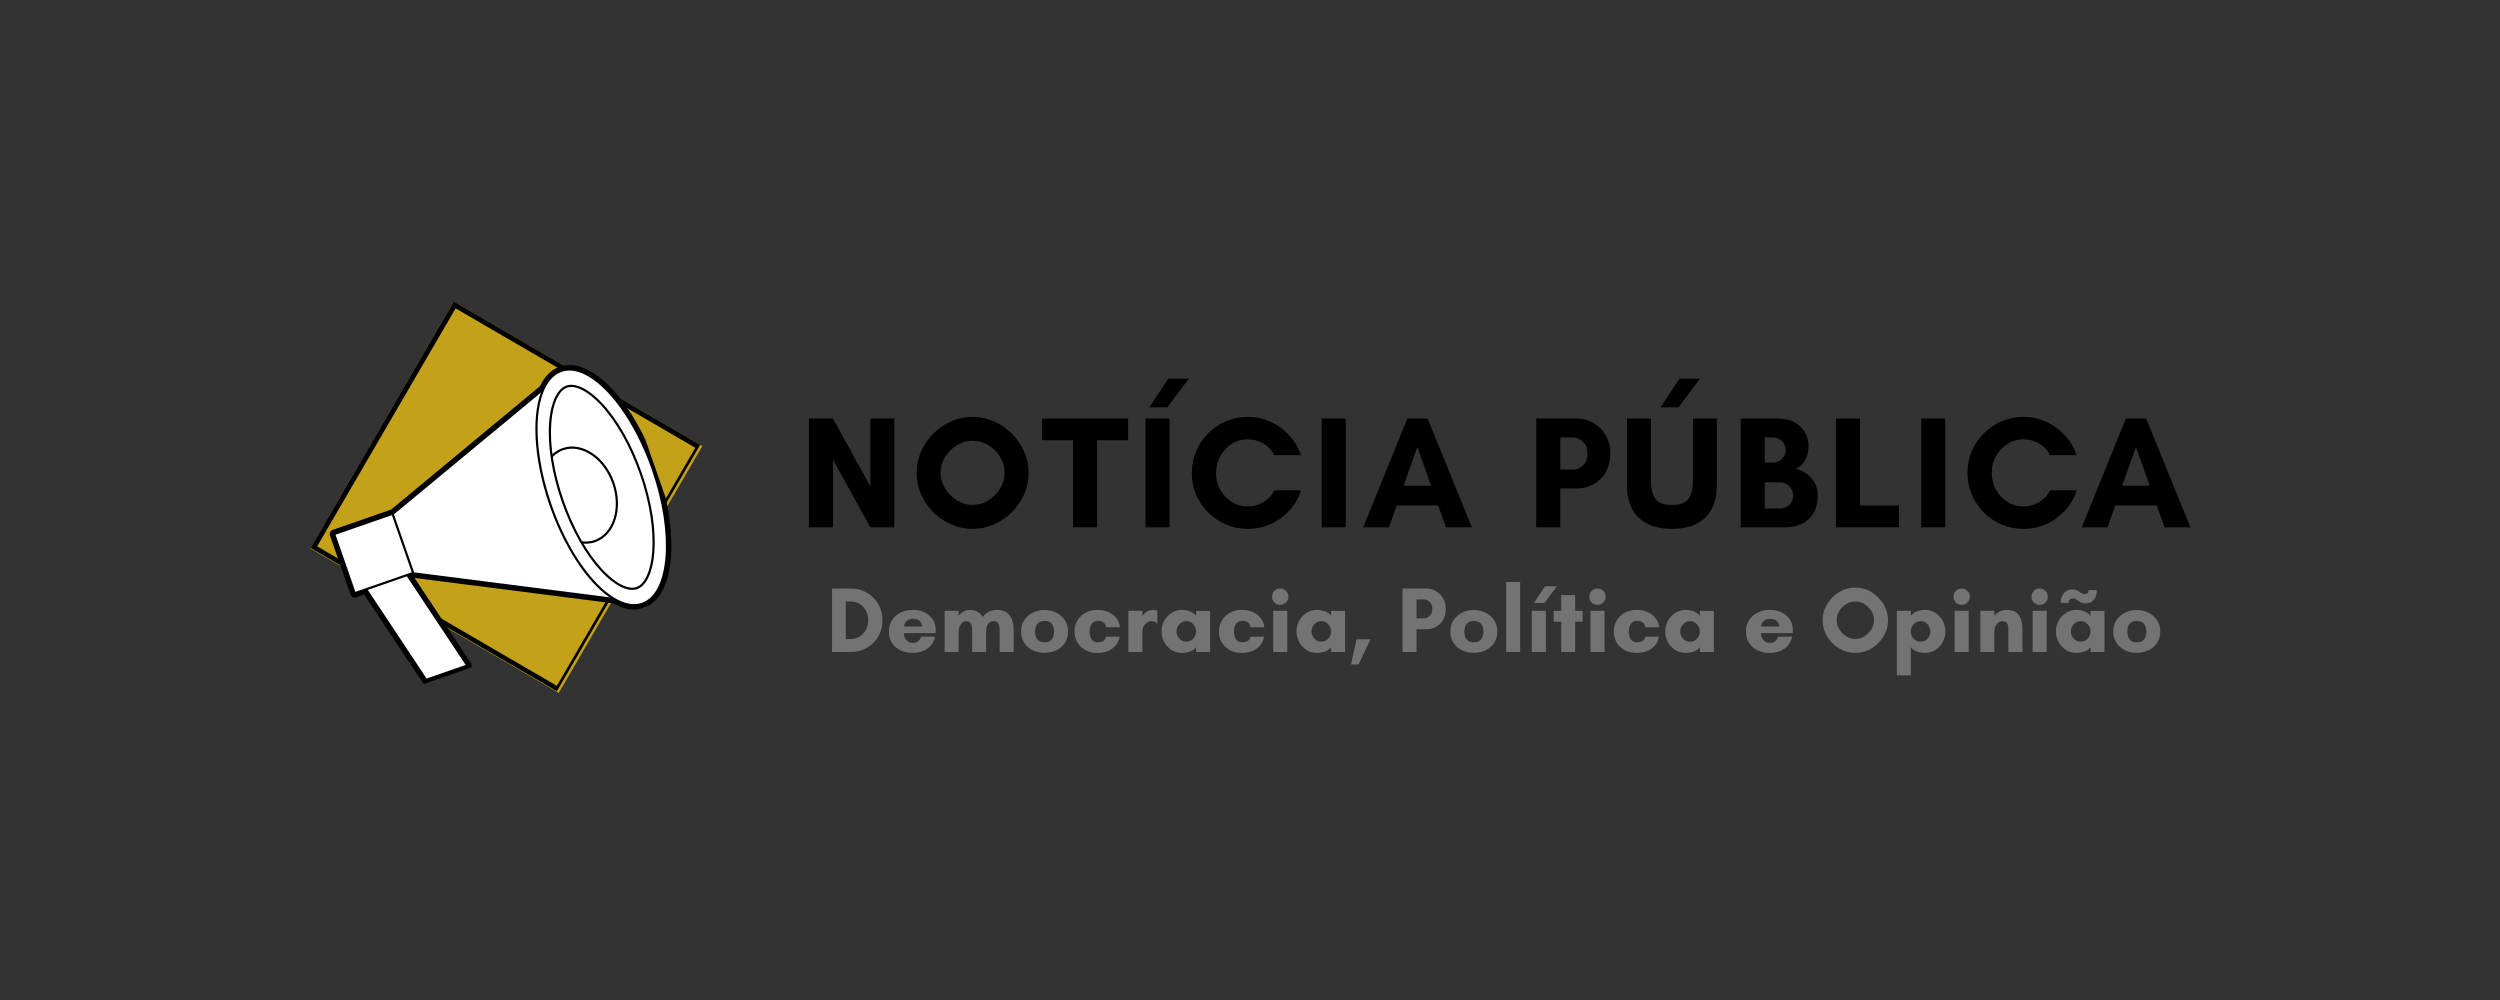 <?xml version="1.0" encoding="UTF-8"?>
<svg xmlns="http://www.w3.org/2000/svg" xmlns:xlink="http://www.w3.org/1999/xlink" width="500" zoomAndPan="magnify" viewBox="0 0 375 150" height="200" preserveAspectRatio="xMidYMid meet" version="1.0">
  <rect x="0" y="0" width="375" height="150" fill="#333333" stroke="none"/>
  <defs>
    <g></g>
    <clipPath id="58118d0575">
      <path d="M 46 45 L 106 45 L 106 104 L 46 104 Z M 46 45 " clip-rule="nonzero"></path>
    </clipPath>
    <clipPath id="4c4fb67627">
      <path d="M 68.07 45.23 L 105.348 66.91 L 83.816 103.934 L 46.539 82.254 Z M 68.07 45.23 " clip-rule="nonzero"></path>
    </clipPath>
    <clipPath id="72628f8d74">
      <path d="M 0.32 0.121 L 59.359 0.121 L 59.359 59 L 0.32 59 Z M 0.32 0.121 " clip-rule="nonzero"></path>
    </clipPath>
    <clipPath id="10da932138">
      <path d="M 22.07 0.23 L 59.348 21.91 L 37.816 58.934 L 0.539 37.254 Z M 22.07 0.23 " clip-rule="nonzero"></path>
    </clipPath>
    <clipPath id="5c191cbad0">
      <rect x="0" width="60" y="0" height="59"></rect>
    </clipPath>
    <clipPath id="2db318c32b">
      <path d="M 46 45 L 106 45 L 106 104 L 46 104 Z M 46 45 " clip-rule="nonzero"></path>
    </clipPath>
    <clipPath id="9780025687">
      <path d="M 68.07 45.23 L 105.027 66.723 L 83.535 103.676 L 46.578 82.184 Z M 68.07 45.23 " clip-rule="nonzero"></path>
    </clipPath>
    <clipPath id="d43db452da">
      <path d="M 68.07 45.23 L 105.34 66.902 L 83.812 103.918 L 46.543 82.242 Z M 68.07 45.23 " clip-rule="nonzero"></path>
    </clipPath>
    <clipPath id="63d1c654eb">
      <path d="M 53 84 L 71 84 L 71 102 L 53 102 Z M 53 84 " clip-rule="nonzero"></path>
    </clipPath>
    <clipPath id="6914c3b46d">
      <path d="M 45.277 68.461 L 92.031 52.199 L 104.598 88.328 L 57.844 104.59 Z M 45.277 68.461 " clip-rule="nonzero"></path>
    </clipPath>
    <clipPath id="cf8e3e6d07">
      <path d="M 45.277 68.461 L 92.031 52.199 L 104.598 88.328 L 57.844 104.59 Z M 45.277 68.461 " clip-rule="nonzero"></path>
    </clipPath>
    <clipPath id="70f58fec11">
      <path d="M 53 83 L 71 83 L 71 103 L 53 103 Z M 53 83 " clip-rule="nonzero"></path>
    </clipPath>
    <clipPath id="b13384ebb4">
      <path d="M 45.277 68.461 L 92.031 52.199 L 104.598 88.328 L 57.844 104.59 Z M 45.277 68.461 " clip-rule="nonzero"></path>
    </clipPath>
    <clipPath id="45332effd3">
      <path d="M 45.277 68.461 L 92.031 52.199 L 104.598 88.328 L 57.844 104.59 Z M 45.277 68.461 " clip-rule="nonzero"></path>
    </clipPath>
    <clipPath id="e58cbeb0cd">
      <path d="M 50 76 L 63 76 L 63 89 L 50 89 Z M 50 76 " clip-rule="nonzero"></path>
    </clipPath>
    <clipPath id="3fe39325d7">
      <path d="M 45.277 68.461 L 92.031 52.199 L 104.598 88.328 L 57.844 104.59 Z M 45.277 68.461 " clip-rule="nonzero"></path>
    </clipPath>
    <clipPath id="a5751afb02">
      <path d="M 45.277 68.461 L 92.031 52.199 L 104.598 88.328 L 57.844 104.59 Z M 45.277 68.461 " clip-rule="nonzero"></path>
    </clipPath>
    <clipPath id="6f1203fad6">
      <path d="M 49 76 L 63 76 L 63 90 L 49 90 Z M 49 76 " clip-rule="nonzero"></path>
    </clipPath>
    <clipPath id="c57b9746ec">
      <path d="M 45.277 68.461 L 92.031 52.199 L 104.598 88.328 L 57.844 104.59 Z M 45.277 68.461 " clip-rule="nonzero"></path>
    </clipPath>
    <clipPath id="e8489f102d">
      <path d="M 45.277 68.461 L 92.031 52.199 L 104.598 88.328 L 57.844 104.59 Z M 45.277 68.461 " clip-rule="nonzero"></path>
    </clipPath>
    <clipPath id="829041fa6d">
      <path d="M 58 57 L 95 57 L 95 91 L 58 91 Z M 58 57 " clip-rule="nonzero"></path>
    </clipPath>
    <clipPath id="60324df848">
      <path d="M 45.277 68.461 L 92.031 52.199 L 104.598 88.328 L 57.844 104.59 Z M 45.277 68.461 " clip-rule="nonzero"></path>
    </clipPath>
    <clipPath id="875cbda916">
      <path d="M 45.277 68.461 L 92.031 52.199 L 104.598 88.328 L 57.844 104.59 Z M 45.277 68.461 " clip-rule="nonzero"></path>
    </clipPath>
    <clipPath id="ebf82fb58f">
      <path d="M 80 55 L 100 55 L 100 91 L 80 91 Z M 80 55 " clip-rule="nonzero"></path>
    </clipPath>
    <clipPath id="2a163bff9c">
      <path d="M 45.277 68.461 L 92.031 52.199 L 104.598 88.328 L 57.844 104.59 Z M 45.277 68.461 " clip-rule="nonzero"></path>
    </clipPath>
    <clipPath id="5f67e12ee4">
      <path d="M 45.277 68.461 L 92.031 52.199 L 104.598 88.328 L 57.844 104.59 Z M 45.277 68.461 " clip-rule="nonzero"></path>
    </clipPath>
    <clipPath id="8900a8b4fd">
      <path d="M 82 67 L 93 67 L 93 82 L 82 82 Z M 82 67 " clip-rule="nonzero"></path>
    </clipPath>
    <clipPath id="e5b18d9c08">
      <path d="M 45.277 68.461 L 92.031 52.199 L 104.598 88.328 L 57.844 104.59 Z M 45.277 68.461 " clip-rule="nonzero"></path>
    </clipPath>
    <clipPath id="6a55ae5cef">
      <path d="M 45.277 68.461 L 92.031 52.199 L 104.598 88.328 L 57.844 104.59 Z M 45.277 68.461 " clip-rule="nonzero"></path>
    </clipPath>
    <clipPath id="e35273bdaa">
      <path d="M 81 66 L 93 66 L 93 82 L 81 82 Z M 81 66 " clip-rule="nonzero"></path>
    </clipPath>
    <clipPath id="d6dd35544d">
      <path d="M 45.277 68.461 L 92.031 52.199 L 104.598 88.328 L 57.844 104.59 Z M 45.277 68.461 " clip-rule="nonzero"></path>
    </clipPath>
    <clipPath id="fcd18c41b1">
      <path d="M 45.277 68.461 L 92.031 52.199 L 104.598 88.328 L 57.844 104.59 Z M 45.277 68.461 " clip-rule="nonzero"></path>
    </clipPath>
    <clipPath id="214a791802">
      <path d="M 80 55 L 101 55 L 101 91 L 80 91 Z M 80 55 " clip-rule="nonzero"></path>
    </clipPath>
    <clipPath id="05a7bcdb94">
      <path d="M 45.277 68.461 L 92.031 52.199 L 104.598 88.328 L 57.844 104.59 Z M 45.277 68.461 " clip-rule="nonzero"></path>
    </clipPath>
    <clipPath id="ba57b22a83">
      <path d="M 45.277 68.461 L 92.031 52.199 L 104.598 88.328 L 57.844 104.59 Z M 45.277 68.461 " clip-rule="nonzero"></path>
    </clipPath>
    <clipPath id="4de73fd7f5">
      <path d="M 49 54 L 101 54 L 101 103 L 49 103 Z M 49 54 " clip-rule="nonzero"></path>
    </clipPath>
    <clipPath id="7afd273b3c">
      <path d="M 45.277 68.461 L 92.031 52.199 L 104.598 88.328 L 57.844 104.59 Z M 45.277 68.461 " clip-rule="nonzero"></path>
    </clipPath>
    <clipPath id="da890dda5c">
      <path d="M 45.277 68.461 L 92.031 52.199 L 104.598 88.328 L 57.844 104.59 Z M 45.277 68.461 " clip-rule="nonzero"></path>
    </clipPath>
  </defs>
  <g clip-path="url(#58118d0575)">
    <g clip-path="url(#4c4fb67627)">
      <g transform="matrix(1, 0, 0, 1, 46, 45)">
        <g clip-path="url(#5c191cbad0)">
          <g clip-path="url(#72628f8d74)">
            <g clip-path="url(#10da932138)">
              <path fill="#c3a118" d="M 22.07 0.23 L 59.383 21.93 L 37.852 58.953 L 0.539 37.254 Z M 22.07 0.23 " fill-opacity="1" fill-rule="nonzero"></path>
            </g>
          </g>
        </g>
      </g>
    </g>
  </g>
  <g clip-path="url(#2db318c32b)">
    <g clip-path="url(#9780025687)">
      <g clip-path="url(#d43db452da)">
        <path stroke-linecap="butt" transform="matrix(0.648, 0.377, -0.377, 0.648, 68.072, 45.229)" fill="none" stroke-linejoin="miter" d="M -0.001 0.003 L 57.483 -0.002 L 57.484 57.092 L -0.002 57.092 Z M -0.001 0.003 " stroke="#000000" stroke-width="2" stroke-opacity="1" stroke-miterlimit="4"></path>
      </g>
    </g>
  </g>
  <g clip-path="url(#63d1c654eb)">
    <g clip-path="url(#6914c3b46d)">
      <g clip-path="url(#cf8e3e6d07)">
        <path fill="#ffffff" d="M 53.438 86.172 L 63.922 101.98 L 70.102 99.828 L 59.617 84.023 L 53.438 86.172 " fill-opacity="1" fill-rule="nonzero"></path>
      </g>
    </g>
  </g>
  <g clip-path="url(#70f58fec11)">
    <g clip-path="url(#b13384ebb4)">
      <g clip-path="url(#45332effd3)">
        <path fill="#000000" d="M 53.438 86.172 L 53.301 86.266 L 63.781 102.07 C 63.824 102.133 63.902 102.16 63.973 102.133 L 70.156 99.984 C 70.203 99.969 70.242 99.93 70.258 99.883 C 70.273 99.832 70.266 99.781 70.238 99.738 L 59.754 83.934 C 59.715 83.871 59.633 83.844 59.562 83.867 L 53.383 86.016 C 53.336 86.035 53.297 86.07 53.281 86.121 C 53.266 86.168 53.27 86.223 53.301 86.266 L 53.438 86.172 L 53.492 86.328 L 59.551 84.223 L 69.848 99.742 L 63.988 101.781 L 53.574 86.082 L 53.438 86.172 L 53.492 86.328 L 53.438 86.172 " fill-opacity="1" fill-rule="nonzero"></path>
      </g>
    </g>
  </g>
  <g clip-path="url(#e58cbeb0cd)">
    <g clip-path="url(#3fe39325d7)">
      <g clip-path="url(#a5751afb02)">
        <path fill="#ffffff" d="M 62.59 85.727 L 53.207 88.988 L 50.121 80.105 L 59.5 76.844 L 62.59 85.727 " fill-opacity="1" fill-rule="nonzero"></path>
      </g>
    </g>
  </g>
  <g clip-path="url(#6f1203fad6)">
    <g clip-path="url(#c57b9746ec)">
      <g clip-path="url(#e8489f102d)">
        <path fill="#000000" d="M 62.59 85.727 L 62.535 85.57 L 53.309 88.777 L 50.328 80.207 L 59.398 77.055 L 62.438 85.781 L 62.59 85.727 L 62.535 85.57 L 62.59 85.727 L 62.746 85.672 L 59.656 76.789 C 59.645 76.75 59.613 76.715 59.574 76.695 C 59.535 76.676 59.488 76.672 59.449 76.688 L 50.066 79.949 C 50.023 79.965 49.988 79.996 49.973 80.035 C 49.953 80.074 49.949 80.121 49.965 80.16 L 53.055 89.043 C 53.066 89.082 53.098 89.117 53.137 89.137 C 53.176 89.156 53.223 89.16 53.262 89.145 L 62.645 85.883 C 62.688 85.867 62.719 85.836 62.738 85.797 C 62.758 85.758 62.762 85.711 62.746 85.672 L 62.59 85.727 " fill-opacity="1" fill-rule="nonzero"></path>
      </g>
    </g>
  </g>
  <g clip-path="url(#829041fa6d)">
    <g clip-path="url(#60324df848)">
      <g clip-path="url(#875cbda916)">
        <path fill="#ffffff" d="M 94.289 90.129 L 61.996 86.004 L 58.898 77.098 L 82.852 57.246 L 94.289 90.129 " fill-opacity="1" fill-rule="nonzero"></path>
        <path fill="#000000" d="M 94.289 90.129 L 94.312 89.969 L 62.117 85.855 L 59.09 77.152 L 82.777 57.527 L 94.133 90.184 L 94.289 90.129 L 94.312 89.969 L 94.289 90.129 L 94.445 90.078 L 83.008 57.195 C 82.992 57.141 82.949 57.105 82.898 57.09 C 82.844 57.074 82.789 57.086 82.746 57.121 L 58.793 76.973 C 58.742 77.016 58.719 77.086 58.742 77.152 L 61.84 86.059 C 61.859 86.117 61.914 86.16 61.973 86.168 L 94.27 90.293 C 94.324 90.301 94.383 90.277 94.418 90.234 C 94.453 90.191 94.465 90.129 94.445 90.078 L 94.289 90.129 " fill-opacity="1" fill-rule="nonzero"></path>
      </g>
    </g>
  </g>
  <g clip-path="url(#ebf82fb58f)">
    <g clip-path="url(#2a163bff9c)">
      <g clip-path="url(#5f67e12ee4)">
        <path fill="#ffffff" d="M 97.688 70.52 C 100.941 79.875 100.25 88.617 96.141 90.047 C 92.031 91.477 86.062 85.051 82.809 75.695 C 79.555 66.34 80.246 57.594 84.355 56.164 C 88.465 54.738 94.434 61.164 97.688 70.52 " fill-opacity="1" fill-rule="nonzero"></path>
        <path fill="#000000" d="M 97.688 70.52 L 97.531 70.57 C 99.152 75.23 99.789 79.738 99.512 83.242 C 99.371 84.992 99.004 86.492 98.426 87.633 C 97.848 88.773 97.062 89.551 96.086 89.891 C 95.109 90.23 94.012 90.109 92.848 89.574 C 91.105 88.77 89.238 87.035 87.504 84.629 C 85.773 82.219 84.18 79.133 82.961 75.641 C 81.34 70.98 80.707 66.473 80.984 62.969 C 81.121 61.219 81.492 59.719 82.07 58.578 C 82.648 57.438 83.434 56.66 84.41 56.32 C 85.387 55.98 86.484 56.105 87.645 56.641 C 89.387 57.441 91.258 59.176 92.988 61.586 C 94.723 63.996 96.316 67.078 97.531 70.57 L 97.844 70.465 C 96.211 65.77 93.898 61.805 91.465 59.184 C 90.246 57.875 89 56.902 87.785 56.34 C 86.57 55.781 85.379 55.637 84.301 56.012 C 83.223 56.383 82.379 57.238 81.777 58.43 C 80.867 60.223 80.48 62.785 80.621 65.789 C 80.758 68.789 81.426 72.227 82.652 75.746 C 84.285 80.445 86.598 84.406 89.031 87.027 C 90.25 88.336 91.496 89.312 92.711 89.871 C 93.926 90.434 95.117 90.578 96.195 90.203 C 97.27 89.828 98.117 88.977 98.719 87.781 C 99.629 85.992 100.016 83.426 99.875 80.422 C 99.738 77.422 99.07 73.984 97.844 70.465 L 97.688 70.52 " fill-opacity="1" fill-rule="nonzero"></path>
      </g>
    </g>
  </g>
  <g clip-path="url(#8900a8b4fd)">
    <g clip-path="url(#e5b18d9c08)">
      <g clip-path="url(#6a55ae5cef)">
        <path fill="#ffffff" d="M 92.004 72.473 C 90.68 68.66 87.293 66.379 84.438 67.371 C 83.473 67.707 82.695 68.375 82.133 69.258 C 82.379 71.082 82.844 73.047 83.539 75.047 C 84.344 77.363 85.363 79.449 86.48 81.188 C 87.398 81.465 88.344 81.473 89.234 81.164 C 92.09 80.172 93.328 76.277 92.004 72.473 " fill-opacity="1" fill-rule="nonzero"></path>
      </g>
    </g>
  </g>
  <g clip-path="url(#e35273bdaa)">
    <g clip-path="url(#d6dd35544d)">
      <g clip-path="url(#fcd18c41b1)">
        <path fill="#000000" d="M 92.004 72.473 L 92.16 72.418 C 91.488 70.48 90.289 68.93 88.887 67.984 C 87.488 67.039 85.871 66.699 84.387 67.215 C 83.383 67.566 82.57 68.262 81.996 69.172 C 81.973 69.203 81.965 69.242 81.973 69.281 C 82.215 71.117 82.684 73.09 83.383 75.102 C 84.191 77.43 85.215 79.527 86.344 81.273 C 86.363 81.309 86.395 81.332 86.434 81.344 C 87.379 81.629 88.363 81.641 89.289 81.32 C 90.773 80.801 91.832 79.531 92.344 77.922 C 92.855 76.312 92.832 74.352 92.16 72.418 L 91.848 72.523 C 92.5 74.398 92.52 76.289 92.031 77.824 C 91.539 79.359 90.551 80.531 89.184 81.008 C 88.324 81.305 87.418 81.297 86.527 81.027 L 86.48 81.188 L 86.617 81.098 C 85.508 79.371 84.496 77.297 83.695 74.992 C 83 73 82.539 71.047 82.297 69.238 L 82.133 69.258 L 82.273 69.348 C 82.816 68.492 83.566 67.852 84.492 67.527 C 85.863 67.051 87.367 67.355 88.703 68.258 C 90.039 69.156 91.199 70.652 91.848 72.523 L 92.004 72.473 " fill-opacity="1" fill-rule="nonzero"></path>
      </g>
    </g>
  </g>
  <g clip-path="url(#214a791802)">
    <g clip-path="url(#05a7bcdb94)">
      <g clip-path="url(#ba57b22a83)">
        <path fill="#ffffff" d="M 84.184 55.625 C 79.945 57.098 79.227 66.117 82.586 75.77 C 85.941 85.422 92.102 92.051 96.34 90.578 C 100.578 89.102 101.297 80.082 97.938 70.43 C 94.582 60.777 88.422 54.148 84.184 55.625 Z M 85.008 57.988 C 86.324 57.531 88.289 58.523 90.262 60.652 C 92.578 63.145 94.664 66.844 96.129 71.059 C 97.598 75.277 98.254 79.469 97.988 82.863 C 97.758 85.754 96.836 87.754 95.52 88.211 C 94.203 88.672 92.238 87.676 90.262 85.551 C 87.945 83.055 85.863 79.359 84.395 75.141 C 82.93 70.926 82.27 66.73 82.539 63.34 C 82.766 60.445 83.691 58.445 85.008 57.988 " fill-opacity="1" fill-rule="nonzero"></path>
        <path fill="#000000" d="M 84.184 55.625 L 84.129 55.469 C 83.02 55.855 82.148 56.734 81.527 57.961 C 80.59 59.809 80.191 62.453 80.332 65.551 C 80.477 68.645 81.168 72.191 82.43 75.824 C 84.117 80.668 86.504 84.758 89.012 87.457 C 90.266 88.809 91.555 89.816 92.805 90.395 C 94.059 90.969 95.285 91.117 96.395 90.734 C 97.504 90.348 98.375 89.469 98.996 88.238 C 99.934 86.395 100.332 83.746 100.191 80.652 C 100.047 77.555 99.359 74.012 98.094 70.375 C 96.41 65.531 94.023 61.445 91.512 58.742 C 90.258 57.391 88.973 56.387 87.719 55.809 C 86.469 55.23 85.238 55.082 84.129 55.469 L 84.238 55.781 C 85.25 55.43 86.379 55.555 87.582 56.109 C 89.379 56.938 91.309 58.727 93.094 61.211 C 94.883 63.699 96.531 66.879 97.785 70.484 C 99.457 75.293 100.109 79.941 99.824 83.559 C 99.68 85.367 99.301 86.914 98.703 88.09 C 98.105 89.27 97.297 90.07 96.285 90.422 C 95.277 90.773 94.145 90.645 92.945 90.094 C 91.145 89.266 89.215 87.477 87.43 84.988 C 85.641 82.504 83.996 79.324 82.742 75.715 C 81.07 70.91 80.414 66.258 80.699 62.645 C 80.844 60.836 81.223 59.289 81.82 58.113 C 82.418 56.934 83.227 56.133 84.238 55.781 Z M 85.059 58.145 C 85.359 58.039 85.703 58.016 86.082 58.074 C 86.648 58.164 87.297 58.438 87.988 58.891 C 88.68 59.344 89.41 59.977 90.141 60.766 C 92.438 63.234 94.516 66.914 95.977 71.113 C 97.438 75.312 98.09 79.488 97.824 82.852 C 97.711 84.281 97.426 85.488 97.012 86.383 C 96.805 86.828 96.566 87.199 96.309 87.48 C 96.047 87.758 95.766 87.953 95.465 88.059 C 95.164 88.16 94.824 88.184 94.445 88.125 C 93.875 88.039 93.227 87.762 92.535 87.309 C 91.848 86.855 91.117 86.227 90.383 85.438 C 88.086 82.965 86.012 79.289 84.551 75.086 C 83.09 70.887 82.434 66.715 82.703 63.352 C 82.816 61.918 83.102 60.715 83.516 59.82 C 83.719 59.371 83.957 59.004 84.219 58.723 C 84.48 58.441 84.762 58.25 85.059 58.145 C 85.148 58.113 85.191 58.02 85.16 57.934 C 85.133 57.848 85.039 57.805 84.953 57.832 C 84.594 57.957 84.266 58.188 83.977 58.5 C 83.543 58.969 83.188 59.629 82.918 60.441 C 82.645 61.258 82.461 62.23 82.371 63.328 C 82.102 66.75 82.766 70.961 84.238 75.195 C 85.715 79.43 87.805 83.145 90.141 85.664 C 91.141 86.734 92.137 87.527 93.062 87.996 C 93.527 88.23 93.973 88.387 94.395 88.453 C 94.816 88.516 95.215 88.492 95.574 88.367 C 95.93 88.242 96.258 88.016 96.547 87.703 C 96.984 87.234 97.34 86.574 97.609 85.758 C 97.879 84.941 98.066 83.973 98.152 82.879 C 98.422 79.449 97.758 75.242 96.285 71.004 C 94.812 66.77 92.723 63.059 90.383 60.539 C 89.387 59.465 88.391 58.676 87.461 58.203 C 87 57.969 86.551 57.816 86.133 57.75 C 85.711 57.684 85.312 57.707 84.953 57.832 C 84.867 57.863 84.82 57.957 84.852 58.043 C 84.879 58.129 84.977 58.176 85.059 58.145 " fill-opacity="1" fill-rule="nonzero"></path>
      </g>
    </g>
  </g>
  <g clip-path="url(#4de73fd7f5)">
    <g clip-path="url(#7afd273b3c)">
      <g clip-path="url(#da890dda5c)">
        <path fill="#000000" d="M 83.969 55.004 C 82.707 55.441 81.707 56.426 80.992 57.934 L 58.664 76.438 L 49.902 79.484 C 49.559 79.605 49.379 79.98 49.496 80.324 L 52.586 89.207 C 52.707 89.547 53.082 89.73 53.426 89.609 L 54.645 89.188 L 63.371 102.344 C 63.539 102.594 63.852 102.699 64.137 102.602 L 70.316 100.453 C 70.508 100.383 70.66 100.234 70.727 100.039 C 70.789 99.848 70.762 99.637 70.648 99.465 L 62.18 86.691 L 91.926 90.492 C 93.578 91.434 95.176 91.68 96.559 91.199 C 98.871 90.395 100.32 87.703 100.645 83.621 C 100.953 79.73 100.215 74.965 98.562 70.215 C 96.91 65.461 94.535 61.27 91.875 58.406 C 89.09 55.406 86.281 54.199 83.969 55.004 Z M 84.184 55.625 C 88.422 54.148 94.582 60.777 97.938 70.43 C 101.297 80.082 100.578 89.102 96.34 90.578 C 95.07 91.02 93.629 90.734 92.141 89.855 L 61.996 86.004 L 61.973 85.941 L 61.094 86.246 L 70.102 99.828 L 63.922 101.98 L 54.91 88.398 L 53.207 88.988 L 50.121 80.105 L 58.992 77.02 L 81.527 58.348 C 82.145 56.977 83.035 56.023 84.184 55.625 " fill-opacity="1" fill-rule="nonzero"></path>
      </g>
    </g>
  </g>
  <g fill="#000000" fill-opacity="1">
    <g transform="translate(119.896, 79.097)">
      <g>
        <path d="M 14.25 0 L 10.656 0 L 5.047 -10.172 L 5.047 0 L 1.438 0 L 1.438 -16.312 L 5.047 -16.312 L 10.656 -6.141 L 10.656 -16.312 L 14.25 -16.312 Z M 14.25 0 "></path>
      </g>
    </g>
  </g>
  <g fill="#000000" fill-opacity="1">
    <g transform="translate(136.648, 79.097)">
      <g>
        <path d="M 14.047 -8.188 C 14.047 -9.031 13.82 -9.816 13.375 -10.547 C 12.926 -11.273 12.336 -11.863 11.609 -12.312 C 10.879 -12.758 10.086 -12.984 9.234 -12.984 C 8.398 -12.984 7.613 -12.758 6.875 -12.312 C 6.145 -11.863 5.555 -11.273 5.109 -10.547 C 4.66 -9.816 4.438 -9.031 4.438 -8.188 C 4.438 -7.352 4.66 -6.566 5.109 -5.828 C 5.555 -5.098 6.145 -4.504 6.875 -4.047 C 7.613 -3.586 8.398 -3.359 9.234 -3.359 C 10.086 -3.359 10.879 -3.586 11.609 -4.047 C 12.336 -4.504 12.926 -5.098 13.375 -5.828 C 13.82 -6.566 14.047 -7.352 14.047 -8.188 Z M 17.641 -8.156 C 17.641 -7.039 17.414 -5.973 16.969 -4.953 C 16.52 -3.941 15.906 -3.047 15.125 -2.266 C 14.352 -1.492 13.461 -0.883 12.453 -0.438 C 11.441 0.008 10.367 0.234 9.234 0.234 C 8.117 0.234 7.051 0.008 6.031 -0.438 C 5.02 -0.883 4.125 -1.492 3.344 -2.266 C 2.57 -3.047 1.961 -3.941 1.516 -4.953 C 1.066 -5.973 0.844 -7.039 0.844 -8.156 C 0.844 -9.289 1.066 -10.363 1.516 -11.375 C 1.961 -12.383 2.57 -13.273 3.344 -14.047 C 4.125 -14.828 5.02 -15.441 6.031 -15.891 C 7.051 -16.336 8.117 -16.562 9.234 -16.562 C 10.367 -16.562 11.441 -16.336 12.453 -15.891 C 13.461 -15.441 14.352 -14.828 15.125 -14.047 C 15.906 -13.273 16.52 -12.383 16.969 -11.375 C 17.414 -10.363 17.641 -9.289 17.641 -8.156 Z M 17.641 -8.156 "></path>
      </g>
    </g>
  </g>
  <g fill="#000000" fill-opacity="1">
    <g transform="translate(156.184, 79.097)">
      <g>
        <path d="M 8.375 -13.062 L 8.375 0 L 4.781 0 L 4.781 -13.062 L 0.125 -13.062 L 0.125 -16.312 L 13.031 -16.312 L 13.031 -13.062 Z M 8.375 -13.062 "></path>
      </g>
    </g>
  </g>
  <g fill="#000000" fill-opacity="1">
    <g transform="translate(170.392, 79.097)">
      <g>
        <path d="M 7.922 -22.297 L 4.703 -18 L 2.016 -18 L 4.844 -22.297 Z M 5.047 0 L 1.438 0 L 1.438 -16.312 L 5.047 -16.312 Z M 5.047 0 "></path>
      </g>
    </g>
  </g>
  <g fill="#000000" fill-opacity="1">
    <g transform="translate(177.928, 79.097)">
      <g>
        <path d="M 13.219 -5.547 L 17.234 -5.547 C 16.867 -4.422 16.289 -3.422 15.5 -2.547 C 14.719 -1.68 13.789 -1 12.719 -0.5 C 11.645 -0.008 10.484 0.234 9.234 0.234 C 8.086 0.234 7.004 0.02 5.984 -0.406 C 4.973 -0.844 4.078 -1.445 3.297 -2.219 C 2.523 -3 1.922 -3.895 1.484 -4.906 C 1.055 -5.926 0.844 -7.008 0.844 -8.156 C 0.844 -9.312 1.055 -10.395 1.484 -11.406 C 1.922 -12.426 2.523 -13.32 3.297 -14.094 C 4.078 -14.875 4.973 -15.477 5.984 -15.906 C 7.004 -16.344 8.086 -16.562 9.234 -16.562 C 10.484 -16.562 11.641 -16.312 12.703 -15.812 C 13.766 -15.32 14.688 -14.645 15.469 -13.781 C 16.258 -12.926 16.836 -11.941 17.203 -10.828 L 13.203 -10.828 C 12.867 -11.555 12.332 -12.133 11.594 -12.562 C 10.852 -12.988 10.066 -13.203 9.234 -13.203 C 8.359 -13.203 7.562 -12.973 6.844 -12.516 C 6.125 -12.055 5.551 -11.445 5.125 -10.688 C 4.695 -9.926 4.484 -9.082 4.484 -8.156 C 4.484 -7.227 4.695 -6.383 5.125 -5.625 C 5.551 -4.863 6.125 -4.254 6.844 -3.797 C 7.562 -3.348 8.359 -3.125 9.234 -3.125 C 10.086 -3.125 10.879 -3.348 11.609 -3.797 C 12.348 -4.242 12.883 -4.828 13.219 -5.547 Z M 13.219 -5.547 "></path>
      </g>
    </g>
  </g>
  <g fill="#000000" fill-opacity="1">
    <g transform="translate(196.816, 79.097)">
      <g>
        <path d="M 5.047 0 L 1.438 0 L 1.438 -16.312 L 5.047 -16.312 Z M 5.047 0 "></path>
      </g>
    </g>
  </g>
  <g fill="#000000" fill-opacity="1">
    <g transform="translate(204.352, 79.097)">
      <g>
        <path d="M 10.312 -6.234 L 8.25 -12.047 L 6.188 -6.234 Z M 16.422 0 L 12.547 0 L 11.375 -3.281 L 5.156 -3.281 L 3.984 0 L 0.125 0 L 6.75 -16.312 L 9.797 -16.312 Z M 16.422 0 "></path>
      </g>
    </g>
  </g>
  <g fill="#000000" fill-opacity="1">
    <g transform="translate(221.944, 79.097)">
      <g></g>
    </g>
  </g>
  <g fill="#000000" fill-opacity="1">
    <g transform="translate(229, 79.097)">
      <g>
        <path d="M 5.047 -5.828 L 5.047 0 L 1.438 0 L 1.438 -16.312 L 7.562 -16.312 C 8.438 -16.312 9.254 -16.094 10.016 -15.656 C 10.773 -15.219 11.383 -14.602 11.844 -13.812 C 12.312 -13.031 12.547 -12.125 12.547 -11.094 C 12.547 -9.988 12.312 -9.039 11.844 -8.25 C 11.383 -7.469 10.773 -6.867 10.016 -6.453 C 9.254 -6.035 8.438 -5.828 7.562 -5.828 Z M 6.953 -13.484 L 5.047 -13.484 L 5.047 -8.656 L 6.953 -8.656 C 7.484 -8.656 7.977 -8.863 8.438 -9.281 C 8.895 -9.695 9.125 -10.301 9.125 -11.094 C 9.125 -11.844 8.895 -12.426 8.438 -12.844 C 7.977 -13.27 7.484 -13.484 6.953 -13.484 Z M 6.953 -13.484 "></path>
      </g>
    </g>
  </g>
  <g fill="#000000" fill-opacity="1">
    <g transform="translate(242.968, 79.097)">
      <g>
        <path d="M 12.031 -22.297 L 8.812 -18 L 6.125 -18 L 8.953 -22.297 Z M 10.969 -16.312 L 14.562 -16.312 L 14.562 -6.359 C 14.562 -4.18 13.969 -2.535 12.781 -1.422 C 11.602 -0.316 9.953 0.234 7.828 0.234 C 5.691 0.234 4.031 -0.316 2.844 -1.422 C 1.664 -2.535 1.078 -4.18 1.078 -6.359 L 1.078 -16.312 L 4.688 -16.312 L 4.688 -6.891 C 4.688 -5.766 4.906 -4.895 5.344 -4.281 C 5.781 -3.664 6.609 -3.359 7.828 -3.359 C 9.055 -3.359 9.883 -3.664 10.312 -4.281 C 10.75 -4.895 10.969 -5.766 10.969 -6.891 Z M 10.969 -16.312 "></path>
      </g>
    </g>
  </g>
  <g fill="#000000" fill-opacity="1">
    <g transform="translate(259.672, 79.097)">
      <g>
        <path d="M 9.312 -4.781 C 9.312 -5.301 9.113 -5.758 8.719 -6.156 C 8.332 -6.551 7.863 -6.75 7.312 -6.75 L 5.047 -6.75 L 5.047 -2.812 L 7.312 -2.812 C 7.863 -2.812 8.332 -3 8.719 -3.375 C 9.113 -3.758 9.312 -4.227 9.312 -4.781 Z M 8.188 -11.594 C 8.188 -12.125 8 -12.57 7.625 -12.938 C 7.25 -13.301 6.801 -13.484 6.281 -13.484 L 5.047 -13.484 L 5.047 -9.703 L 6.281 -9.703 C 6.801 -9.703 7.25 -9.891 7.625 -10.266 C 8 -10.641 8.188 -11.082 8.188 -11.594 Z M 12.984 -4.688 C 12.984 -3.27 12.551 -2.133 11.688 -1.281 C 10.82 -0.426 9.609 0 8.047 0 L 1.438 0 L 1.438 -16.312 L 7.062 -16.312 C 7.988 -16.312 8.789 -16.129 9.469 -15.766 C 10.145 -15.398 10.672 -14.91 11.047 -14.297 C 11.422 -13.68 11.609 -12.992 11.609 -12.234 C 11.609 -11.398 11.438 -10.68 11.094 -10.078 C 10.75 -9.484 10.273 -9.051 9.672 -8.781 C 10.586 -8.57 11.367 -8.113 12.016 -7.406 C 12.66 -6.695 12.984 -5.789 12.984 -4.688 Z M 12.984 -4.688 "></path>
      </g>
    </g>
  </g>
  <g fill="#000000" fill-opacity="1">
    <g transform="translate(273.952, 79.097)">
      <g>
        <path d="M 1.438 0 L 1.438 -16.312 L 5.047 -16.312 L 5.047 -3.266 L 10.891 -3.266 L 10.891 0 Z M 1.438 0 "></path>
      </g>
    </g>
  </g>
  <g fill="#000000" fill-opacity="1">
    <g transform="translate(286.744, 79.097)">
      <g>
        <path d="M 5.047 0 L 1.438 0 L 1.438 -16.312 L 5.047 -16.312 Z M 5.047 0 "></path>
      </g>
    </g>
  </g>
  <g fill="#000000" fill-opacity="1">
    <g transform="translate(294.28, 79.097)">
      <g>
        <path d="M 13.219 -5.547 L 17.234 -5.547 C 16.867 -4.422 16.289 -3.422 15.5 -2.547 C 14.719 -1.68 13.789 -1 12.719 -0.5 C 11.645 -0.008 10.484 0.234 9.234 0.234 C 8.086 0.234 7.004 0.02 5.984 -0.406 C 4.973 -0.844 4.078 -1.445 3.297 -2.219 C 2.523 -3 1.922 -3.895 1.484 -4.906 C 1.055 -5.926 0.844 -7.008 0.844 -8.156 C 0.844 -9.312 1.055 -10.395 1.484 -11.406 C 1.922 -12.426 2.523 -13.32 3.297 -14.094 C 4.078 -14.875 4.973 -15.477 5.984 -15.906 C 7.004 -16.344 8.086 -16.562 9.234 -16.562 C 10.484 -16.562 11.641 -16.312 12.703 -15.812 C 13.766 -15.32 14.688 -14.645 15.469 -13.781 C 16.258 -12.926 16.836 -11.941 17.203 -10.828 L 13.203 -10.828 C 12.867 -11.555 12.332 -12.133 11.594 -12.562 C 10.852 -12.988 10.066 -13.203 9.234 -13.203 C 8.359 -13.203 7.562 -12.973 6.844 -12.516 C 6.125 -12.055 5.551 -11.445 5.125 -10.688 C 4.695 -9.926 4.484 -9.082 4.484 -8.156 C 4.484 -7.227 4.695 -6.383 5.125 -5.625 C 5.551 -4.863 6.125 -4.254 6.844 -3.797 C 7.562 -3.348 8.359 -3.125 9.234 -3.125 C 10.086 -3.125 10.879 -3.348 11.609 -3.797 C 12.348 -4.242 12.883 -4.828 13.219 -5.547 Z M 13.219 -5.547 "></path>
      </g>
    </g>
  </g>
  <g fill="#000000" fill-opacity="1">
    <g transform="translate(312.137, 79.097)">
      <g>
        <path d="M 10.312 -6.234 L 8.25 -12.047 L 6.188 -6.234 Z M 16.422 0 L 12.547 0 L 11.375 -3.281 L 5.156 -3.281 L 3.984 0 L 0.125 0 L 6.75 -16.312 L 9.797 -16.312 Z M 16.422 0 "></path>
      </g>
    </g>
  </g>
  <g fill="#737373" fill-opacity="1">
    <g transform="translate(123.964, 97.797)">
      <g>
        <path d="M 2.906 -1.938 L 3.547 -1.938 C 4.086 -1.938 4.562 -2.062 4.969 -2.312 C 5.375 -2.562 5.691 -2.898 5.922 -3.328 C 6.148 -3.754 6.266 -4.234 6.266 -4.766 C 6.266 -5.297 6.148 -5.77 5.922 -6.188 C 5.691 -6.613 5.375 -6.953 4.969 -7.203 C 4.562 -7.453 4.086 -7.578 3.547 -7.578 L 2.906 -7.578 Z M 0.844 -9.516 L 3.672 -9.516 C 4.336 -9.516 4.957 -9.395 5.531 -9.156 C 6.102 -8.914 6.602 -8.578 7.031 -8.141 C 7.469 -7.711 7.805 -7.207 8.047 -6.625 C 8.285 -6.051 8.406 -5.43 8.406 -4.766 C 8.406 -4.086 8.285 -3.457 8.047 -2.875 C 7.805 -2.301 7.473 -1.801 7.047 -1.375 C 6.617 -0.945 6.113 -0.609 5.531 -0.359 C 4.957 -0.117 4.336 0 3.672 0 L 0.844 0 Z M 0.844 -9.516 "></path>
      </g>
    </g>
  </g>
  <g fill="#737373" fill-opacity="1">
    <g transform="translate(132.849, 97.797)">
      <g>
        <path d="M 2.75 -3.828 L 5.5 -3.828 C 5.5 -3.828 5.488 -3.883 5.469 -4 C 5.445 -4.113 5.391 -4.242 5.297 -4.391 C 5.211 -4.547 5.078 -4.68 4.891 -4.797 C 4.703 -4.91 4.445 -4.969 4.125 -4.969 C 3.801 -4.969 3.547 -4.91 3.359 -4.797 C 3.172 -4.68 3.031 -4.547 2.938 -4.391 C 2.852 -4.242 2.801 -4.113 2.781 -4 C 2.758 -3.883 2.75 -3.828 2.75 -3.828 Z M 7.516 -3.219 C 7.516 -3.156 7.508 -3.086 7.5 -3.016 C 7.5 -2.953 7.5 -2.891 7.5 -2.828 L 2.719 -2.828 C 2.719 -2.598 2.77 -2.367 2.875 -2.141 C 2.977 -1.91 3.129 -1.723 3.328 -1.578 C 3.535 -1.43 3.773 -1.359 4.047 -1.359 C 4.422 -1.359 4.711 -1.457 4.922 -1.656 C 5.141 -1.852 5.254 -2.066 5.266 -2.297 L 7.406 -2.297 C 7.227 -1.484 6.832 -0.875 6.219 -0.469 C 5.613 -0.062 4.906 0.141 4.094 0.141 C 3.383 0.141 2.758 0.008 2.219 -0.25 C 1.676 -0.52 1.25 -0.895 0.938 -1.375 C 0.633 -1.852 0.484 -2.422 0.484 -3.078 C 0.484 -3.723 0.641 -4.285 0.953 -4.766 C 1.266 -5.254 1.691 -5.633 2.234 -5.906 C 2.773 -6.176 3.395 -6.312 4.094 -6.312 C 4.719 -6.312 5.285 -6.191 5.797 -5.953 C 6.316 -5.711 6.734 -5.363 7.047 -4.906 C 7.359 -4.445 7.516 -3.883 7.516 -3.219 Z M 7.516 -3.219 "></path>
      </g>
    </g>
  </g>
  <g fill="#737373" fill-opacity="1">
    <g transform="translate(140.852, 97.797)">
      <g>
        <path d="M 7.062 -3.141 L 7.062 0 L 4.969 0 L 4.969 -3.422 C 4.969 -3.711 4.906 -3.984 4.781 -4.234 C 4.664 -4.492 4.43 -4.625 4.078 -4.625 C 3.836 -4.625 3.629 -4.535 3.453 -4.359 C 3.285 -4.191 3.156 -3.988 3.062 -3.75 C 2.977 -3.508 2.938 -3.285 2.938 -3.078 L 2.938 0 L 0.844 0 L 0.844 -6.172 L 2.938 -6.172 L 2.938 -5.422 C 3.156 -5.691 3.406 -5.906 3.688 -6.062 C 3.977 -6.227 4.297 -6.312 4.641 -6.312 C 5.035 -6.312 5.398 -6.223 5.734 -6.047 C 6.078 -5.879 6.352 -5.617 6.562 -5.266 C 6.863 -5.648 7.191 -5.922 7.547 -6.078 C 7.91 -6.234 8.332 -6.312 8.812 -6.312 C 9.352 -6.312 9.801 -6.18 10.156 -5.922 C 10.508 -5.66 10.77 -5.312 10.938 -4.875 C 11.113 -4.438 11.203 -3.953 11.203 -3.422 L 11.203 0 L 9.094 0 L 9.094 -3.422 C 9.094 -3.711 9.031 -3.984 8.906 -4.234 C 8.789 -4.492 8.555 -4.625 8.203 -4.625 C 7.93 -4.625 7.711 -4.547 7.547 -4.391 C 7.379 -4.242 7.254 -4.055 7.172 -3.828 C 7.098 -3.598 7.062 -3.367 7.062 -3.141 Z M 7.062 -3.141 "></path>
      </g>
    </g>
  </g>
  <g fill="#737373" fill-opacity="1">
    <g transform="translate(152.676, 97.797)">
      <g>
        <path d="M 4.016 -1.453 C 4.391 -1.453 4.676 -1.531 4.875 -1.688 C 5.082 -1.852 5.227 -2.055 5.312 -2.297 C 5.406 -2.547 5.453 -2.801 5.453 -3.062 C 5.453 -3.32 5.406 -3.57 5.312 -3.812 C 5.227 -4.062 5.082 -4.266 4.875 -4.422 C 4.664 -4.578 4.379 -4.656 4.016 -4.656 C 3.648 -4.656 3.363 -4.578 3.156 -4.422 C 2.945 -4.266 2.797 -4.062 2.703 -3.812 C 2.617 -3.57 2.578 -3.32 2.578 -3.062 C 2.578 -2.801 2.617 -2.547 2.703 -2.297 C 2.785 -2.055 2.93 -1.852 3.141 -1.688 C 3.348 -1.531 3.641 -1.453 4.016 -1.453 Z M 4.016 -6.297 C 4.66 -6.297 5.25 -6.16 5.781 -5.891 C 6.312 -5.617 6.734 -5.242 7.047 -4.766 C 7.367 -4.285 7.531 -3.723 7.531 -3.078 C 7.531 -2.422 7.375 -1.852 7.062 -1.375 C 6.75 -0.895 6.328 -0.523 5.797 -0.266 C 5.266 -0.004 4.672 0.125 4.016 0.125 C 3.359 0.125 2.758 -0.004 2.219 -0.266 C 1.688 -0.523 1.266 -0.895 0.953 -1.375 C 0.641 -1.852 0.484 -2.422 0.484 -3.078 C 0.484 -3.723 0.641 -4.285 0.953 -4.766 C 1.273 -5.242 1.703 -5.617 2.234 -5.891 C 2.773 -6.16 3.367 -6.297 4.016 -6.297 Z M 4.016 -6.297 "></path>
      </g>
    </g>
  </g>
  <g fill="#737373" fill-opacity="1">
    <g transform="translate(160.693, 97.797)">
      <g>
        <path d="M 3.984 -4.672 C 3.672 -4.672 3.422 -4.582 3.234 -4.406 C 3.055 -4.238 2.926 -4.031 2.844 -3.781 C 2.77 -3.539 2.734 -3.301 2.734 -3.062 C 2.734 -2.832 2.77 -2.586 2.844 -2.328 C 2.914 -2.078 3.039 -1.867 3.219 -1.703 C 3.406 -1.535 3.66 -1.453 3.984 -1.453 C 4.316 -1.453 4.594 -1.52 4.812 -1.656 C 5.039 -1.801 5.172 -2.016 5.203 -2.297 L 7.25 -2.297 C 7.188 -1.836 7.008 -1.422 6.719 -1.047 C 6.426 -0.68 6.039 -0.391 5.562 -0.172 C 5.094 0.035 4.547 0.141 3.922 0.141 C 3.211 0.141 2.598 -0.004 2.078 -0.297 C 1.566 -0.586 1.172 -0.977 0.891 -1.469 C 0.617 -1.957 0.484 -2.492 0.484 -3.078 C 0.484 -3.672 0.625 -4.211 0.906 -4.703 C 1.195 -5.191 1.598 -5.582 2.109 -5.875 C 2.629 -6.164 3.234 -6.312 3.922 -6.312 C 4.586 -6.312 5.164 -6.191 5.656 -5.953 C 6.145 -5.711 6.531 -5.395 6.812 -5 C 7.102 -4.602 7.266 -4.172 7.297 -3.703 L 5.203 -3.703 C 5.191 -3.992 5.078 -4.227 4.859 -4.406 C 4.641 -4.582 4.348 -4.672 3.984 -4.672 Z M 3.984 -4.672 "></path>
      </g>
    </g>
  </g>
  <g fill="#737373" fill-opacity="1">
    <g transform="translate(168.417, 97.797)">
      <g>
        <path d="M 4.328 -4.625 C 4.066 -4.625 3.828 -4.547 3.609 -4.391 C 3.398 -4.234 3.234 -4.035 3.109 -3.797 C 2.992 -3.566 2.938 -3.328 2.938 -3.078 L 2.938 0 L 0.844 0 L 0.844 -6.172 L 2.938 -6.172 L 2.938 -5.422 C 3.094 -5.648 3.305 -5.852 3.578 -6.031 C 3.848 -6.219 4.176 -6.312 4.562 -6.312 C 4.656 -6.312 4.758 -6.301 4.875 -6.281 C 5 -6.258 5.102 -6.223 5.188 -6.172 L 5.188 -4.266 L 5.172 -4.266 C 5.066 -4.398 4.938 -4.492 4.781 -4.547 C 4.633 -4.598 4.484 -4.625 4.328 -4.625 Z M 4.328 -4.625 "></path>
      </g>
    </g>
  </g>
  <g fill="#737373" fill-opacity="1">
    <g transform="translate(173.748, 97.797)">
      <g>
        <path d="M 5.672 -3.078 C 5.672 -3.348 5.602 -3.598 5.469 -3.828 C 5.344 -4.066 5.172 -4.258 4.953 -4.406 C 4.734 -4.551 4.484 -4.625 4.203 -4.625 C 3.922 -4.625 3.672 -4.551 3.453 -4.406 C 3.234 -4.258 3.055 -4.066 2.922 -3.828 C 2.797 -3.598 2.734 -3.348 2.734 -3.078 C 2.734 -2.805 2.797 -2.551 2.922 -2.312 C 3.055 -2.082 3.234 -1.895 3.453 -1.75 C 3.672 -1.613 3.922 -1.547 4.203 -1.547 C 4.484 -1.547 4.734 -1.613 4.953 -1.75 C 5.172 -1.895 5.344 -2.082 5.469 -2.312 C 5.602 -2.551 5.672 -2.805 5.672 -3.078 Z M 7.766 -6.156 L 7.766 0 L 5.672 0 L 5.672 -0.734 C 5.461 -0.422 5.156 -0.195 4.75 -0.062 C 4.344 0.07 3.945 0.141 3.562 0.141 C 2.977 0.141 2.453 -0.004 1.984 -0.297 C 1.516 -0.598 1.145 -0.992 0.875 -1.484 C 0.613 -1.973 0.484 -2.504 0.484 -3.078 C 0.484 -3.648 0.613 -4.18 0.875 -4.672 C 1.145 -5.16 1.516 -5.555 1.984 -5.859 C 2.453 -6.16 2.977 -6.312 3.562 -6.312 C 3.945 -6.312 4.328 -6.242 4.703 -6.109 C 5.078 -5.984 5.398 -5.754 5.672 -5.422 L 5.672 -6.156 Z M 7.766 -6.156 "></path>
      </g>
    </g>
  </g>
  <g fill="#737373" fill-opacity="1">
    <g transform="translate(182.353, 97.797)">
      <g>
        <path d="M 3.984 -4.672 C 3.672 -4.672 3.422 -4.582 3.234 -4.406 C 3.055 -4.238 2.926 -4.031 2.844 -3.781 C 2.77 -3.539 2.734 -3.301 2.734 -3.062 C 2.734 -2.832 2.77 -2.586 2.844 -2.328 C 2.914 -2.078 3.039 -1.867 3.219 -1.703 C 3.406 -1.535 3.66 -1.453 3.984 -1.453 C 4.316 -1.453 4.594 -1.52 4.812 -1.656 C 5.039 -1.801 5.172 -2.016 5.203 -2.297 L 7.25 -2.297 C 7.188 -1.836 7.008 -1.422 6.719 -1.047 C 6.426 -0.68 6.039 -0.391 5.562 -0.172 C 5.094 0.035 4.547 0.141 3.922 0.141 C 3.211 0.141 2.598 -0.004 2.078 -0.297 C 1.566 -0.586 1.172 -0.977 0.891 -1.469 C 0.617 -1.957 0.484 -2.492 0.484 -3.078 C 0.484 -3.672 0.625 -4.211 0.906 -4.703 C 1.195 -5.191 1.598 -5.582 2.109 -5.875 C 2.629 -6.164 3.234 -6.312 3.922 -6.312 C 4.586 -6.312 5.164 -6.191 5.656 -5.953 C 6.145 -5.711 6.531 -5.395 6.812 -5 C 7.102 -4.602 7.266 -4.172 7.297 -3.703 L 5.203 -3.703 C 5.191 -3.992 5.078 -4.227 4.859 -4.406 C 4.641 -4.582 4.348 -4.672 3.984 -4.672 Z M 3.984 -4.672 "></path>
      </g>
    </g>
  </g>
  <g fill="#737373" fill-opacity="1">
    <g transform="translate(190.077, 97.797)">
      <g>
        <path d="M 0.734 -8.281 C 0.734 -8.633 0.848 -8.926 1.078 -9.156 C 1.316 -9.395 1.609 -9.516 1.953 -9.516 C 2.297 -9.516 2.586 -9.395 2.828 -9.156 C 3.066 -8.926 3.188 -8.633 3.188 -8.281 C 3.188 -7.945 3.066 -7.66 2.828 -7.422 C 2.586 -7.18 2.297 -7.062 1.953 -7.062 C 1.609 -7.062 1.316 -7.18 1.078 -7.422 C 0.848 -7.66 0.734 -7.945 0.734 -8.281 Z M 3.016 0 L 0.906 0 L 0.906 -6.172 L 3.016 -6.172 Z M 3.016 0 "></path>
      </g>
    </g>
  </g>
  <g fill="#737373" fill-opacity="1">
    <g transform="translate(193.995, 97.797)">
      <g>
        <path d="M 5.672 -3.078 C 5.672 -3.348 5.602 -3.598 5.469 -3.828 C 5.344 -4.066 5.172 -4.258 4.953 -4.406 C 4.734 -4.551 4.484 -4.625 4.203 -4.625 C 3.922 -4.625 3.672 -4.551 3.453 -4.406 C 3.234 -4.258 3.055 -4.066 2.922 -3.828 C 2.797 -3.598 2.734 -3.348 2.734 -3.078 C 2.734 -2.805 2.797 -2.551 2.922 -2.312 C 3.055 -2.082 3.234 -1.895 3.453 -1.75 C 3.672 -1.613 3.922 -1.547 4.203 -1.547 C 4.484 -1.547 4.734 -1.613 4.953 -1.75 C 5.172 -1.895 5.344 -2.082 5.469 -2.312 C 5.602 -2.551 5.672 -2.805 5.672 -3.078 Z M 7.766 -6.156 L 7.766 0 L 5.672 0 L 5.672 -0.734 C 5.461 -0.422 5.156 -0.195 4.75 -0.062 C 4.344 0.07 3.945 0.141 3.562 0.141 C 2.977 0.141 2.453 -0.004 1.984 -0.297 C 1.516 -0.598 1.145 -0.992 0.875 -1.484 C 0.613 -1.973 0.484 -2.504 0.484 -3.078 C 0.484 -3.648 0.613 -4.18 0.875 -4.672 C 1.145 -5.16 1.516 -5.555 1.984 -5.859 C 2.453 -6.16 2.977 -6.312 3.562 -6.312 C 3.945 -6.312 4.328 -6.242 4.703 -6.109 C 5.078 -5.984 5.398 -5.754 5.672 -5.422 L 5.672 -6.156 Z M 7.766 -6.156 "></path>
      </g>
    </g>
  </g>
  <g fill="#737373" fill-opacity="1">
    <g transform="translate(202.6, 97.797)">
      <g>
        <path d="M 2.969 -1.906 L 1.188 1.875 L 0.047 1.875 L 0.891 -1.906 Z M 2.969 -1.906 "></path>
      </g>
    </g>
  </g>
  <g fill="#737373" fill-opacity="1">
    <g transform="translate(206.042, 97.797)">
      <g></g>
    </g>
  </g>
  <g fill="#737373" fill-opacity="1">
    <g transform="translate(209.54, 97.797)">
      <g>
        <path d="M 2.938 -3.406 L 2.938 0 L 0.844 0 L 0.844 -9.516 L 4.406 -9.516 C 4.926 -9.516 5.406 -9.383 5.844 -9.125 C 6.289 -8.875 6.648 -8.52 6.922 -8.062 C 7.191 -7.602 7.328 -7.07 7.328 -6.469 C 7.328 -5.82 7.191 -5.27 6.922 -4.812 C 6.648 -4.352 6.289 -4.004 5.844 -3.766 C 5.406 -3.523 4.926 -3.406 4.406 -3.406 Z M 4.062 -7.875 L 2.938 -7.875 L 2.938 -5.047 L 4.062 -5.047 C 4.363 -5.047 4.645 -5.164 4.906 -5.406 C 5.176 -5.656 5.312 -6.008 5.312 -6.469 C 5.312 -6.906 5.176 -7.25 4.906 -7.5 C 4.645 -7.75 4.363 -7.875 4.062 -7.875 Z M 4.062 -7.875 "></path>
      </g>
    </g>
  </g>
  <g fill="#737373" fill-opacity="1">
    <g transform="translate(217.068, 97.797)">
      <g>
        <path d="M 4.016 -1.453 C 4.391 -1.453 4.676 -1.531 4.875 -1.688 C 5.082 -1.852 5.227 -2.055 5.312 -2.297 C 5.406 -2.547 5.453 -2.801 5.453 -3.062 C 5.453 -3.32 5.406 -3.57 5.312 -3.812 C 5.227 -4.062 5.082 -4.266 4.875 -4.422 C 4.664 -4.578 4.379 -4.656 4.016 -4.656 C 3.648 -4.656 3.363 -4.578 3.156 -4.422 C 2.945 -4.266 2.797 -4.062 2.703 -3.812 C 2.617 -3.57 2.578 -3.32 2.578 -3.062 C 2.578 -2.801 2.617 -2.547 2.703 -2.297 C 2.785 -2.055 2.93 -1.852 3.141 -1.688 C 3.348 -1.531 3.641 -1.453 4.016 -1.453 Z M 4.016 -6.297 C 4.66 -6.297 5.25 -6.16 5.781 -5.891 C 6.312 -5.617 6.734 -5.242 7.047 -4.766 C 7.367 -4.285 7.531 -3.723 7.531 -3.078 C 7.531 -2.422 7.375 -1.852 7.062 -1.375 C 6.75 -0.895 6.328 -0.523 5.797 -0.266 C 5.266 -0.004 4.672 0.125 4.016 0.125 C 3.359 0.125 2.758 -0.004 2.219 -0.266 C 1.688 -0.523 1.266 -0.895 0.953 -1.375 C 0.641 -1.852 0.484 -2.422 0.484 -3.078 C 0.484 -3.723 0.641 -4.285 0.953 -4.766 C 1.273 -5.242 1.703 -5.617 2.234 -5.891 C 2.773 -6.16 3.367 -6.297 4.016 -6.297 Z M 4.016 -6.297 "></path>
      </g>
    </g>
  </g>
  <g fill="#737373" fill-opacity="1">
    <g transform="translate(225.085, 97.797)">
      <g>
        <path d="M 2.938 0 L 0.844 0 L 0.844 -10.5 L 2.938 -10.5 Z M 2.938 0 "></path>
      </g>
    </g>
  </g>
  <g fill="#737373" fill-opacity="1">
    <g transform="translate(228.863, 97.797)">
      <g>
        <path d="M 4.672 -9.859 L 2.797 -7.344 L 1.234 -7.344 L 2.891 -9.859 Z M 3.016 0 L 0.906 0 L 0.906 -6.172 L 3.016 -6.172 Z M 3.016 0 "></path>
      </g>
    </g>
  </g>
  <g fill="#737373" fill-opacity="1">
    <g transform="translate(232.781, 97.797)">
      <g>
        <path d="M 3.484 -4.547 L 3.484 0 L 1.406 0 L 1.406 -4.547 L 0.281 -4.547 L 0.281 -6.172 L 1.406 -6.172 L 1.406 -8.531 L 3.484 -8.531 L 3.484 -6.172 L 4.609 -6.172 L 4.609 -4.547 Z M 3.484 -4.547 "></path>
      </g>
    </g>
  </g>
  <g fill="#737373" fill-opacity="1">
    <g transform="translate(237.664, 97.797)">
      <g>
        <path d="M 0.734 -8.281 C 0.734 -8.633 0.848 -8.926 1.078 -9.156 C 1.316 -9.395 1.609 -9.516 1.953 -9.516 C 2.297 -9.516 2.586 -9.395 2.828 -9.156 C 3.066 -8.926 3.188 -8.633 3.188 -8.281 C 3.188 -7.945 3.066 -7.66 2.828 -7.422 C 2.586 -7.18 2.297 -7.062 1.953 -7.062 C 1.609 -7.062 1.316 -7.18 1.078 -7.422 C 0.848 -7.66 0.734 -7.945 0.734 -8.281 Z M 3.016 0 L 0.906 0 L 0.906 -6.172 L 3.016 -6.172 Z M 3.016 0 "></path>
      </g>
    </g>
  </g>
  <g fill="#737373" fill-opacity="1">
    <g transform="translate(241.582, 97.797)">
      <g>
        <path d="M 3.984 -4.672 C 3.672 -4.672 3.422 -4.582 3.234 -4.406 C 3.055 -4.238 2.926 -4.031 2.844 -3.781 C 2.77 -3.539 2.734 -3.301 2.734 -3.062 C 2.734 -2.832 2.77 -2.586 2.844 -2.328 C 2.914 -2.078 3.039 -1.867 3.219 -1.703 C 3.406 -1.535 3.66 -1.453 3.984 -1.453 C 4.316 -1.453 4.594 -1.52 4.812 -1.656 C 5.039 -1.801 5.172 -2.016 5.203 -2.297 L 7.25 -2.297 C 7.188 -1.836 7.008 -1.422 6.719 -1.047 C 6.426 -0.68 6.039 -0.391 5.562 -0.172 C 5.094 0.035 4.547 0.141 3.922 0.141 C 3.211 0.141 2.598 -0.004 2.078 -0.297 C 1.566 -0.586 1.172 -0.977 0.891 -1.469 C 0.617 -1.957 0.484 -2.492 0.484 -3.078 C 0.484 -3.672 0.625 -4.211 0.906 -4.703 C 1.195 -5.191 1.598 -5.582 2.109 -5.875 C 2.629 -6.164 3.234 -6.312 3.922 -6.312 C 4.586 -6.312 5.164 -6.191 5.656 -5.953 C 6.145 -5.711 6.531 -5.395 6.812 -5 C 7.102 -4.602 7.266 -4.172 7.297 -3.703 L 5.203 -3.703 C 5.191 -3.992 5.078 -4.227 4.859 -4.406 C 4.641 -4.582 4.348 -4.672 3.984 -4.672 Z M 3.984 -4.672 "></path>
      </g>
    </g>
  </g>
  <g fill="#737373" fill-opacity="1">
    <g transform="translate(249.306, 97.797)">
      <g>
        <path d="M 5.672 -3.078 C 5.672 -3.348 5.602 -3.598 5.469 -3.828 C 5.344 -4.066 5.172 -4.258 4.953 -4.406 C 4.734 -4.551 4.484 -4.625 4.203 -4.625 C 3.922 -4.625 3.672 -4.551 3.453 -4.406 C 3.234 -4.258 3.055 -4.066 2.922 -3.828 C 2.797 -3.598 2.734 -3.348 2.734 -3.078 C 2.734 -2.805 2.797 -2.551 2.922 -2.312 C 3.055 -2.082 3.234 -1.895 3.453 -1.75 C 3.672 -1.613 3.922 -1.547 4.203 -1.547 C 4.484 -1.547 4.734 -1.613 4.953 -1.75 C 5.172 -1.895 5.344 -2.082 5.469 -2.312 C 5.602 -2.551 5.672 -2.805 5.672 -3.078 Z M 7.766 -6.156 L 7.766 0 L 5.672 0 L 5.672 -0.734 C 5.461 -0.422 5.156 -0.195 4.75 -0.062 C 4.344 0.07 3.945 0.141 3.562 0.141 C 2.977 0.141 2.453 -0.004 1.984 -0.297 C 1.516 -0.598 1.145 -0.992 0.875 -1.484 C 0.613 -1.973 0.484 -2.504 0.484 -3.078 C 0.484 -3.648 0.613 -4.18 0.875 -4.672 C 1.145 -5.16 1.516 -5.555 1.984 -5.859 C 2.453 -6.16 2.977 -6.312 3.562 -6.312 C 3.945 -6.312 4.328 -6.242 4.703 -6.109 C 5.078 -5.984 5.398 -5.754 5.672 -5.422 L 5.672 -6.156 Z M 7.766 -6.156 "></path>
      </g>
    </g>
  </g>
  <g fill="#737373" fill-opacity="1">
    <g transform="translate(257.911, 97.797)">
      <g></g>
    </g>
  </g>
  <g fill="#737373" fill-opacity="1">
    <g transform="translate(261.409, 97.797)">
      <g>
        <path d="M 2.75 -3.828 L 5.5 -3.828 C 5.5 -3.828 5.488 -3.883 5.469 -4 C 5.445 -4.113 5.391 -4.242 5.297 -4.391 C 5.211 -4.547 5.078 -4.68 4.891 -4.797 C 4.703 -4.91 4.445 -4.969 4.125 -4.969 C 3.801 -4.969 3.547 -4.91 3.359 -4.797 C 3.172 -4.68 3.031 -4.547 2.938 -4.391 C 2.852 -4.242 2.801 -4.113 2.781 -4 C 2.758 -3.883 2.75 -3.828 2.75 -3.828 Z M 7.516 -3.219 C 7.516 -3.156 7.508 -3.086 7.5 -3.016 C 7.5 -2.953 7.5 -2.891 7.5 -2.828 L 2.719 -2.828 C 2.719 -2.598 2.77 -2.367 2.875 -2.141 C 2.977 -1.91 3.129 -1.723 3.328 -1.578 C 3.535 -1.43 3.773 -1.359 4.047 -1.359 C 4.422 -1.359 4.711 -1.457 4.922 -1.656 C 5.141 -1.852 5.254 -2.066 5.266 -2.297 L 7.406 -2.297 C 7.227 -1.484 6.832 -0.875 6.219 -0.469 C 5.613 -0.062 4.906 0.141 4.094 0.141 C 3.383 0.141 2.758 0.008 2.219 -0.25 C 1.676 -0.52 1.25 -0.895 0.938 -1.375 C 0.633 -1.852 0.484 -2.422 0.484 -3.078 C 0.484 -3.723 0.641 -4.285 0.953 -4.766 C 1.266 -5.254 1.691 -5.633 2.234 -5.906 C 2.773 -6.176 3.395 -6.312 4.094 -6.312 C 4.719 -6.312 5.285 -6.191 5.797 -5.953 C 6.316 -5.711 6.734 -5.363 7.047 -4.906 C 7.359 -4.445 7.516 -3.883 7.516 -3.219 Z M 7.516 -3.219 "></path>
      </g>
    </g>
  </g>
  <g fill="#737373" fill-opacity="1">
    <g transform="translate(269.413, 97.797)">
      <g></g>
    </g>
  </g>
  <g fill="#737373" fill-opacity="1">
    <g transform="translate(272.911, 97.797)">
      <g>
        <path d="M 8.188 -4.781 C 8.188 -5.27 8.055 -5.727 7.797 -6.156 C 7.535 -6.582 7.191 -6.926 6.766 -7.188 C 6.336 -7.445 5.879 -7.578 5.391 -7.578 C 4.898 -7.578 4.441 -7.445 4.016 -7.188 C 3.586 -6.926 3.242 -6.582 2.984 -6.156 C 2.723 -5.727 2.594 -5.27 2.594 -4.781 C 2.594 -4.289 2.723 -3.832 2.984 -3.406 C 3.242 -2.977 3.586 -2.629 4.016 -2.359 C 4.441 -2.086 4.898 -1.953 5.391 -1.953 C 5.879 -1.953 6.336 -2.086 6.766 -2.359 C 7.191 -2.629 7.535 -2.977 7.797 -3.406 C 8.055 -3.832 8.188 -4.289 8.188 -4.781 Z M 10.297 -4.766 C 10.297 -4.109 10.16 -3.484 9.891 -2.891 C 9.629 -2.297 9.27 -1.77 8.812 -1.312 C 8.363 -0.863 7.848 -0.508 7.266 -0.25 C 6.68 0.008 6.055 0.141 5.391 0.141 C 4.734 0.141 4.109 0.008 3.516 -0.25 C 2.922 -0.508 2.398 -0.863 1.953 -1.312 C 1.504 -1.77 1.145 -2.297 0.875 -2.891 C 0.613 -3.484 0.484 -4.109 0.484 -4.766 C 0.484 -5.422 0.613 -6.039 0.875 -6.625 C 1.145 -7.219 1.504 -7.738 1.953 -8.188 C 2.398 -8.645 2.922 -9.004 3.516 -9.266 C 4.109 -9.523 4.734 -9.656 5.391 -9.656 C 6.055 -9.656 6.68 -9.523 7.266 -9.266 C 7.848 -9.004 8.363 -8.645 8.812 -8.188 C 9.27 -7.738 9.629 -7.219 9.891 -6.625 C 10.16 -6.039 10.297 -5.422 10.297 -4.766 Z M 10.297 -4.766 "></path>
      </g>
    </g>
  </g>
  <g fill="#737373" fill-opacity="1">
    <g transform="translate(283.685, 97.797)">
      <g>
        <path d="M 2.938 -3.078 C 2.938 -2.805 3 -2.551 3.125 -2.312 C 3.258 -2.082 3.438 -1.895 3.656 -1.75 C 3.875 -1.613 4.125 -1.547 4.406 -1.547 C 4.688 -1.547 4.938 -1.613 5.156 -1.75 C 5.375 -1.895 5.547 -2.082 5.672 -2.312 C 5.805 -2.551 5.875 -2.805 5.875 -3.078 C 5.875 -3.348 5.805 -3.598 5.672 -3.828 C 5.547 -4.066 5.375 -4.258 5.156 -4.406 C 4.938 -4.551 4.688 -4.625 4.406 -4.625 C 4.125 -4.625 3.875 -4.551 3.656 -4.406 C 3.438 -4.258 3.258 -4.066 3.125 -3.828 C 3 -3.598 2.938 -3.348 2.938 -3.078 Z M 2.938 3.5 L 0.844 3.5 L 0.844 -6.172 L 2.938 -6.172 L 2.938 -5.422 C 3.207 -5.754 3.523 -5.984 3.891 -6.109 C 4.266 -6.242 4.648 -6.312 5.047 -6.312 C 5.641 -6.312 6.164 -6.16 6.625 -5.859 C 7.094 -5.555 7.457 -5.16 7.719 -4.672 C 7.988 -4.18 8.125 -3.648 8.125 -3.078 C 8.125 -2.504 7.988 -1.973 7.719 -1.484 C 7.457 -0.992 7.094 -0.598 6.625 -0.297 C 6.164 -0.004 5.641 0.141 5.047 0.141 C 4.648 0.141 4.254 0.07 3.859 -0.062 C 3.461 -0.195 3.156 -0.422 2.938 -0.734 Z M 2.938 3.5 "></path>
      </g>
    </g>
  </g>
  <g fill="#737373" fill-opacity="1">
    <g transform="translate(292.29, 97.797)">
      <g>
        <path d="M 0.734 -8.281 C 0.734 -8.633 0.848 -8.926 1.078 -9.156 C 1.316 -9.395 1.609 -9.516 1.953 -9.516 C 2.297 -9.516 2.586 -9.395 2.828 -9.156 C 3.066 -8.926 3.188 -8.633 3.188 -8.281 C 3.188 -7.945 3.066 -7.66 2.828 -7.422 C 2.586 -7.18 2.297 -7.062 1.953 -7.062 C 1.609 -7.062 1.316 -7.18 1.078 -7.422 C 0.848 -7.66 0.734 -7.945 0.734 -8.281 Z M 3.016 0 L 0.906 0 L 0.906 -6.172 L 3.016 -6.172 Z M 3.016 0 "></path>
      </g>
    </g>
  </g>
  <g fill="#737373" fill-opacity="1">
    <g transform="translate(296.208, 97.797)">
      <g>
        <path d="M 7.156 -3.5 L 7.156 0 L 5.047 0 L 5.047 -3.5 C 5.047 -3.863 4.973 -4.141 4.828 -4.328 C 4.68 -4.523 4.441 -4.625 4.109 -4.625 C 3.785 -4.625 3.508 -4.469 3.281 -4.156 C 3.051 -3.852 2.938 -3.492 2.938 -3.078 L 2.938 0 L 0.844 0 L 0.844 -6.172 L 2.938 -6.172 L 2.938 -5.422 C 3.156 -5.691 3.426 -5.906 3.75 -6.062 C 4.07 -6.227 4.43 -6.312 4.828 -6.312 C 5.66 -6.312 6.254 -6.051 6.609 -5.531 C 6.973 -5.02 7.156 -4.344 7.156 -3.5 Z M 7.156 -3.5 "></path>
      </g>
    </g>
  </g>
  <g fill="#737373" fill-opacity="1">
    <g transform="translate(303.987, 97.797)">
      <g>
        <path d="M 0.734 -8.281 C 0.734 -8.633 0.848 -8.926 1.078 -9.156 C 1.316 -9.395 1.609 -9.516 1.953 -9.516 C 2.297 -9.516 2.586 -9.395 2.828 -9.156 C 3.066 -8.926 3.188 -8.633 3.188 -8.281 C 3.188 -7.945 3.066 -7.66 2.828 -7.422 C 2.586 -7.18 2.297 -7.062 1.953 -7.062 C 1.609 -7.062 1.316 -7.18 1.078 -7.422 C 0.848 -7.66 0.734 -7.945 0.734 -8.281 Z M 3.016 0 L 0.906 0 L 0.906 -6.172 L 3.016 -6.172 Z M 3.016 0 "></path>
      </g>
    </g>
  </g>
  <g fill="#737373" fill-opacity="1">
    <g transform="translate(307.905, 97.797)">
      <g>
        <path d="M 5.359 -9.281 L 6.625 -9.281 C 6.625 -8.688 6.473 -8.203 6.172 -7.828 C 5.879 -7.461 5.469 -7.281 4.938 -7.281 C 4.695 -7.281 4.492 -7.316 4.328 -7.391 C 4.172 -7.461 4.023 -7.551 3.891 -7.656 C 3.754 -7.758 3.613 -7.848 3.469 -7.922 C 3.332 -7.992 3.164 -8.031 2.969 -8.031 C 2.75 -8.031 2.594 -7.945 2.5 -7.781 C 2.414 -7.613 2.375 -7.473 2.375 -7.359 L 1.188 -7.359 C 1.188 -7.68 1.25 -7.992 1.375 -8.297 C 1.5 -8.609 1.688 -8.863 1.938 -9.062 C 2.195 -9.27 2.516 -9.375 2.891 -9.375 C 3.203 -9.375 3.469 -9.316 3.688 -9.203 C 3.914 -9.086 4.113 -8.973 4.281 -8.859 C 4.457 -8.742 4.625 -8.688 4.781 -8.688 C 4.895 -8.688 5.02 -8.711 5.156 -8.766 C 5.289 -8.816 5.359 -8.988 5.359 -9.281 Z M 5.672 -3.078 C 5.672 -3.348 5.602 -3.598 5.469 -3.828 C 5.344 -4.066 5.172 -4.258 4.953 -4.406 C 4.734 -4.551 4.484 -4.625 4.203 -4.625 C 3.922 -4.625 3.672 -4.551 3.453 -4.406 C 3.234 -4.258 3.055 -4.066 2.922 -3.828 C 2.797 -3.598 2.734 -3.348 2.734 -3.078 C 2.734 -2.805 2.797 -2.551 2.922 -2.312 C 3.055 -2.082 3.234 -1.895 3.453 -1.75 C 3.672 -1.613 3.922 -1.547 4.203 -1.547 C 4.484 -1.547 4.734 -1.613 4.953 -1.75 C 5.172 -1.895 5.344 -2.082 5.469 -2.312 C 5.602 -2.551 5.672 -2.805 5.672 -3.078 Z M 7.766 -6.156 L 7.766 0 L 5.672 0 L 5.672 -0.734 C 5.461 -0.422 5.156 -0.195 4.75 -0.062 C 4.344 0.07 3.945 0.141 3.562 0.141 C 2.977 0.141 2.453 -0.004 1.984 -0.297 C 1.516 -0.598 1.145 -0.992 0.875 -1.484 C 0.613 -1.973 0.484 -2.504 0.484 -3.078 C 0.484 -3.648 0.613 -4.18 0.875 -4.672 C 1.145 -5.16 1.516 -5.555 1.984 -5.859 C 2.453 -6.16 2.977 -6.312 3.562 -6.312 C 3.945 -6.312 4.328 -6.242 4.703 -6.109 C 5.078 -5.984 5.398 -5.754 5.672 -5.422 L 5.672 -6.156 Z M 7.766 -6.156 "></path>
      </g>
    </g>
  </g>
  <g fill="#737373" fill-opacity="1">
    <g transform="translate(316.51, 97.797)">
      <g>
        <path d="M 4.016 -1.453 C 4.391 -1.453 4.676 -1.531 4.875 -1.688 C 5.082 -1.852 5.227 -2.055 5.312 -2.297 C 5.406 -2.547 5.453 -2.801 5.453 -3.062 C 5.453 -3.32 5.406 -3.57 5.312 -3.812 C 5.227 -4.062 5.082 -4.266 4.875 -4.422 C 4.664 -4.578 4.379 -4.656 4.016 -4.656 C 3.648 -4.656 3.363 -4.578 3.156 -4.422 C 2.945 -4.266 2.797 -4.062 2.703 -3.812 C 2.617 -3.57 2.578 -3.32 2.578 -3.062 C 2.578 -2.801 2.617 -2.547 2.703 -2.297 C 2.785 -2.055 2.93 -1.852 3.141 -1.688 C 3.348 -1.531 3.641 -1.453 4.016 -1.453 Z M 4.016 -6.297 C 4.66 -6.297 5.25 -6.16 5.781 -5.891 C 6.312 -5.617 6.734 -5.242 7.047 -4.766 C 7.367 -4.285 7.531 -3.723 7.531 -3.078 C 7.531 -2.422 7.375 -1.852 7.062 -1.375 C 6.75 -0.895 6.328 -0.523 5.797 -0.266 C 5.266 -0.004 4.672 0.125 4.016 0.125 C 3.359 0.125 2.758 -0.004 2.219 -0.266 C 1.688 -0.523 1.266 -0.895 0.953 -1.375 C 0.641 -1.852 0.484 -2.422 0.484 -3.078 C 0.484 -3.723 0.641 -4.285 0.953 -4.766 C 1.273 -5.242 1.703 -5.617 2.234 -5.891 C 2.773 -6.16 3.367 -6.297 4.016 -6.297 Z M 4.016 -6.297 "></path>
      </g>
    </g>
  </g>
</svg>
